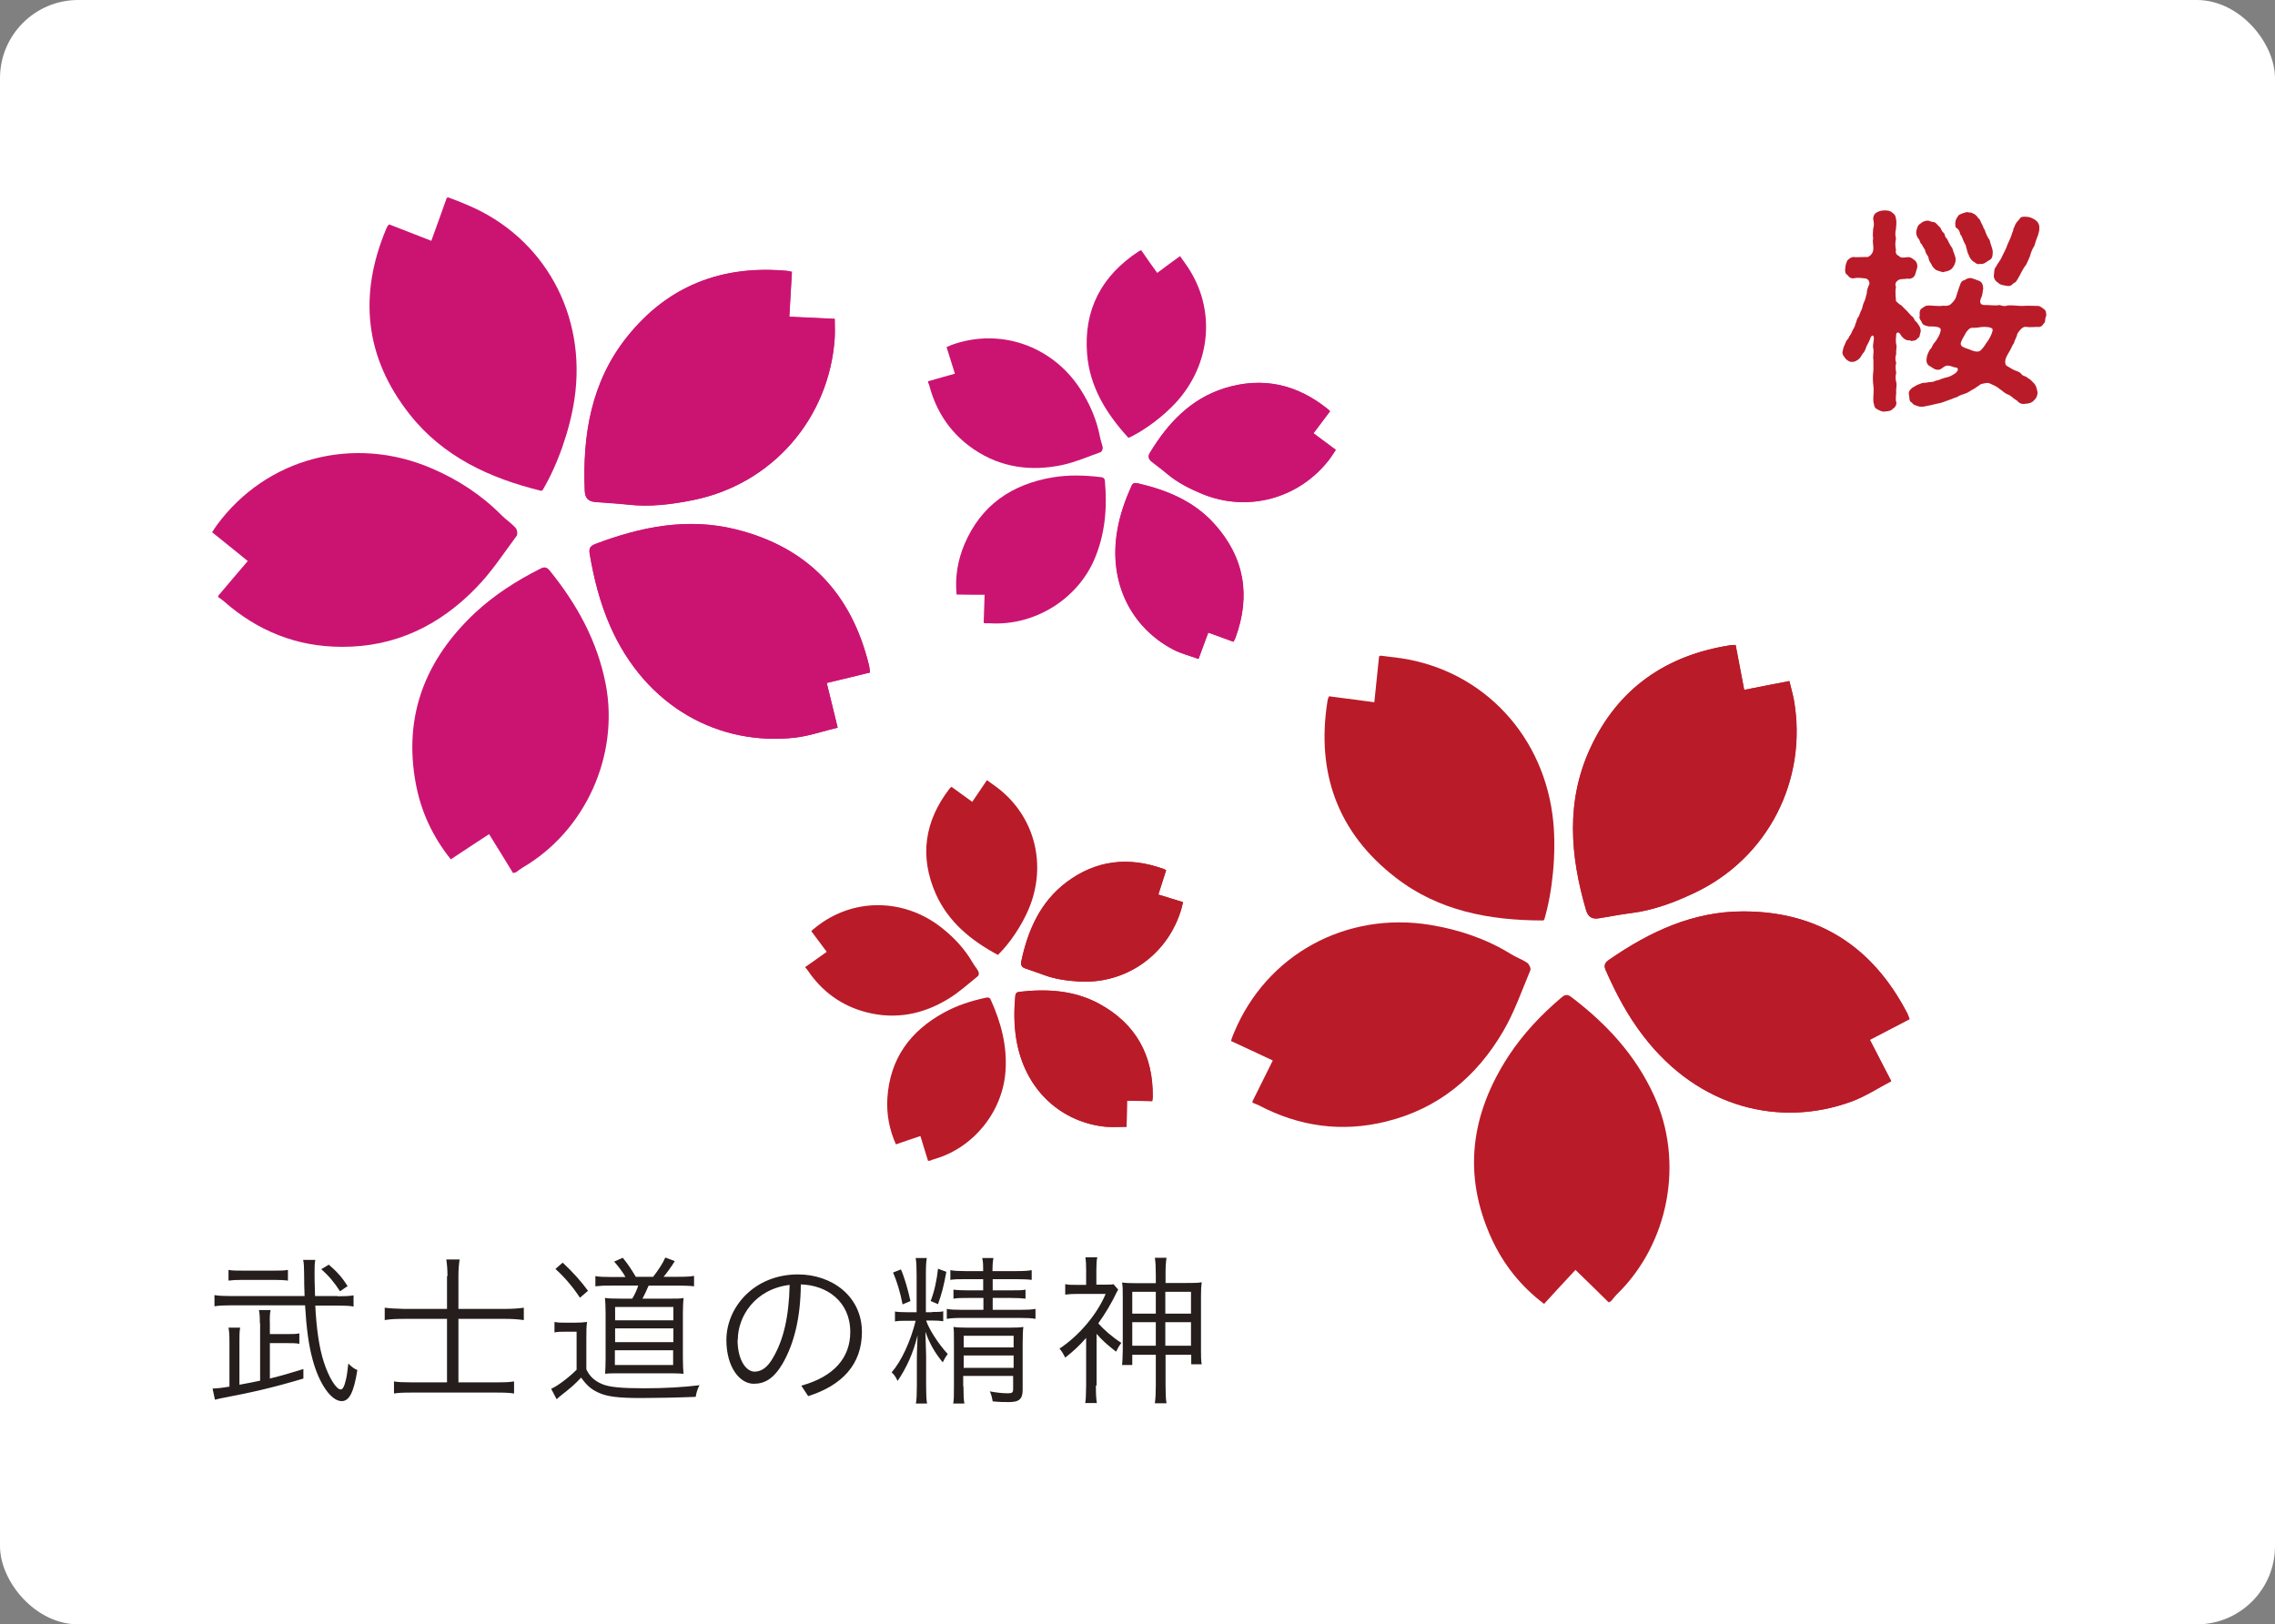 <svg viewBox="0 0 95.68 68.33" xmlns="http://www.w3.org/2000/svg"><rect x="0" y="0" width="95.68" height="68.33" fill="#808080" stroke="none"/><rect fill="#fff" height="68.33" rx="3.29" width="95.68"/><g fill="#ba1b29"><path d="m80.34 14.31c-.16.05-.33-.1-.4-.22-.06-.12-.17-.14-.19-.03-.02.2-.02.33 0 .43.04.09-.02.25 0 .39-.05.18-.04.26 0 .4-.05.11-.02.31 0 .4-.03.12-.04.25 0 .4.04.1-.02.31 0 .41 0 .12-.04.3 0 .42.03.09-.03.23-.15.29-.05.08-.17.1-.33.11-.09.03-.24-.05-.33-.1-.13-.06-.11-.18-.15-.3-.02-.21.03-.46 0-.67-.03-.22-.03-.42 0-.66 0-.14 0-.33 0-.45-.03-.11.02-.28 0-.46-.04-.05 0-.26.02-.42 0-.15-.06-.19-.14-.05-.03.13-.18.37-.19.42-.04.14-.09.2-.15.27-.06.1-.08.15-.17.23-.06.04-.18.12-.25.1-.09.02-.19-.03-.29-.13-.06-.09-.15-.17-.13-.29.03-.12.05-.23.08-.27.06-.12.07-.21.16-.28.04-.13.12-.17.16-.3.05-.12.12-.18.14-.31.07-.14.05-.23.14-.32.04-.08.06-.18.14-.33.04-.13.03-.17.1-.31.06-.13.05-.18.1-.33 0-.13.04-.25.11-.4.02-.1-.06-.25-.21-.24-.16-.02-.31-.04-.46 0-.15 0-.18-.06-.26-.15-.1-.05-.1-.18-.08-.3 0-.12.06-.23.08-.3.09-.08.13-.13.25-.15.12.02.31 0 .54 0 .11.04.29-.14.3-.28.03-.2-.04-.34 0-.5-.03-.14 0-.3 0-.4.04-.16.04-.24 0-.42 0-.09.03-.21.16-.28.07-.04.19-.08.32-.08.14 0 .24.02.32.09.13.1.14.14.16.27.04.15 0 .31 0 .42-.04.15-.03.3 0 .4-.02.12-.05.24 0 .5-.03.08 0 .19.13.24.05.1.25.06.34.05.15-.02.24.07.33.14.06.04.12.18.09.31-.02.07-.04.14-.09.3-.03.07-.14.19-.33.15-.09.03-.31 0-.38.07-.11.07-.14.18-.09.28-.05.24 0 .47 0 .6.04.02.13.14.22.17.09.1.14.14.22.22.11.11.11.13.22.24.11.05.11.21.2.24.09.13.19.23.18.41-.05.12-.02.24-.13.28-.06.11-.19.1-.29.12m5.68-1.04c-.04.13 0 .24-.09.3-.05.11-.17.17-.27.14-.11 0-.28.03-.48 0-.14-.02-.28.17-.35.28-.02.09-.07.21-.12.31-.03.13-.07.14-.1.21-.07.17-.16.29-.25.47-.05.1-.08.32.02.37.14.08.27.17.34.19.13.05.21.07.28.16.05.09.19.07.27.17.12.05.2.17.28.24.09.14.08.19.12.33.02.13-.06.3-.14.35-.06.1-.24.16-.35.15-.11.04-.28 0-.36-.12-.17-.09-.25-.21-.38-.26-.15-.05-.25-.17-.34-.22-.13-.11-.19-.14-.42-.24-.08-.07-.3 0-.39.02-.22.16-.32.22-.37.24-.14.09-.22.14-.3.16-.15.06-.24.07-.32.14-.13.03-.22.09-.36.13-.14.05-.33.13-.44.14-.16.03-.3.08-.45.1-.16.04-.24.05-.37.03-.1-.05-.2-.03-.29-.16-.12-.05-.1-.18-.12-.31-.04-.12.02-.23.14-.32.12-.06.17-.12.32-.16.07-.04.15-.05.26-.05.16-.05.27 0 .41-.09.11 0 .22-.08.39-.12.17-.03.28-.09.43-.19.13-.11.14-.22.02-.24-.1 0-.18-.07-.34-.08-.15 0-.2.11-.35.17-.16.03-.26-.05-.39-.14-.11-.04-.18-.16-.15-.33 0-.11.07-.26.14-.38.08-.05.08-.14.16-.25.06-.07.11-.13.15-.21.05-.08.11-.18.14-.33s-.14-.18-.52-.18c-.16-.04-.24-.07-.27-.16s-.14-.16-.09-.29c0-.06-.03-.18.05-.28.07-.04.17-.14.25-.14.17-.03.39.04.71 0 .09.02.25 0 .32-.09.06-.05.14-.15.18-.23.09-.26.12-.4.17-.51.03-.12.09-.23.19-.24.07-.03.14-.11.3-.09.12.04.2.06.34.12.1.05.15.14.16.32-.03.12-.02.26-.09.39-.06.14-.09.33.22.3.14 0 .41.04.56 0 .12.05.25.06.33.02.19-.02.4.02.63.02.24-.02.42 0 .64 0 .07-.02.21.09.27.14.09.06.09.17.09.3m-5.38-3.27c-.05-.09-.09-.14-.09-.28.02-.12.06-.29.16-.34.1-.09.2-.14.35-.14.12.05.16.05.26.07.07.02.16.16.21.19.07.05.08.18.16.24.09.06.05.2.14.24.07.11.12.27.24.42.05.2.14.33.14.49 0 .12-.07.28-.16.37-.11.11-.27.12-.38.15-.14-.04-.18-.05-.28-.09-.08-.06-.18-.16-.19-.23-.09-.13-.12-.18-.14-.33-.05-.07-.12-.16-.14-.29-.08-.12-.12-.2-.14-.24-.08-.04-.06-.16-.14-.24m1.56-.67c0-.14.09-.24.15-.32.12-.06.24-.1.33-.12.1.03.2 0 .27.07.05 0 .17.1.21.19.09.04.11.19.15.24.05.07.07.2.12.24.04.12.1.3.21.44.03.17.12.33.13.49 0 .19-.03.32-.16.36-.08.05-.23.19-.37.15-.14.05-.21-.07-.29-.1-.1-.08-.15-.16-.18-.25-.07-.11-.08-.25-.12-.35 0-.1-.09-.19-.12-.29-.06-.14-.06-.18-.13-.26 0-.08-.07-.21-.14-.25-.09-.04-.05-.14-.07-.25m1.23 4.4c-.16 0-.27.04-.44.04-.19-.03-.27.12-.33.19-.08.16-.16.26-.22.43-.04.16.1.2.33.28.28.12.43.14.53.02.15-.15.18-.26.29-.39.02-.05.13-.19.18-.4.05-.15-.17-.16-.34-.17m.4-2.2c.02-.14 0-.24.09-.33.05-.13.2-.28.25-.43.08-.15.15-.3.19-.39.02-.09.09-.21.15-.36.06-.12.08-.25.13-.34 0-.12.07-.15.08-.24.07-.14.14-.18.19-.25.05-.1.14-.1.3-.09.12 0 .25.06.37.14.13.1.17.23.16.35 0 .14-.03.15-.05.27-.07.16-.12.33-.16.46-.09.14-.14.27-.19.45-.09.19-.12.32-.22.43-.1.15-.14.25-.24.43-.07.11-.11.23-.22.26-.09.09-.15.15-.32.11-.1-.02-.26-.03-.35-.14-.1-.05-.19-.19-.16-.33"/><path d="m80.31 42.87c-.05-.12-.07-.2-.11-.27-1.45-2.78-3.73-4.26-6.88-4.26-2.11 0-3.94.86-5.64 2.03-.19.13-.24.24-.14.46.43.98.93 1.92 1.59 2.77 2.32 3.01 5.74 3.84 8.76 2.73.57-.21 1.1-.56 1.65-.85-.3-.58-.59-1.14-.9-1.74.57-.3 1.12-.58 1.67-.87m-7.31-15.74c-.09 0-.15 0-.21.01-2.72.42-4.75 1.82-5.91 4.33-1.03 2.23-.85 4.52-.18 6.81.09.3.25.39.53.35.46-.07.91-.17 1.37-.22.94-.12 1.82-.45 2.66-.85 3.09-1.46 4.77-4.75 4.18-8.12-.05-.26-.12-.52-.19-.79-.65.13-1.26.25-1.9.37-.12-.64-.24-1.25-.36-1.89"/><path d="m58.06 27.58c.29.04.58.07.87.11 3.49.53 6.06 3.31 6.4 6.91.12 1.31-.03 2.89-.38 4.08-.02.01-.03.04-.05.04-2.25 0-4.4-.4-6.21-1.81-2.43-1.88-3.34-4.4-2.86-7.42 0-.04.02-.08.03-.12 0-.02.02-.04.04-.08.61.08 1.24.16 1.9.25.07-.66.13-1.29.2-1.93.02 0 .04-.02.06-.03"/><path d="m67.65 54.78c-.46-.45-.91-.9-1.39-1.36-.46.49-.88.95-1.32 1.43-.98-.74-1.71-1.66-2.21-2.75-1.23-2.69-.87-5.24.71-7.67.61-.93 1.37-1.74 2.22-2.46.13-.11.24-.17.41-.04 1.48 1.12 2.71 2.44 3.49 4.15 1.28 2.78.64 6.23-1.56 8.37-.09.09-.16.19-.24.28-.04.02-.08.04-.11.06"/><path d="m52.67 46.34c.28-.57.56-1.13.86-1.73-.59-.28-1.16-.54-1.76-.82.04-.12.08-.24.13-.35 1.36-3.28 4.71-5.12 8.27-4.53 1.2.2 2.33.58 3.37 1.22.22.14.48.23.69.37.08.06.17.24.13.32-.36.86-.67 1.76-1.14 2.56-1.12 1.92-2.73 3.26-4.93 3.8-1.86.46-3.65.21-5.34-.68-.08-.04-.17-.07-.26-.11-.01-.02-.02-.04-.03-.06"/><path d="m80.31 42.87c-.56.29-1.1.58-1.67.87l.9 1.74c-.55.29-1.07.63-1.65.85-3.02 1.12-6.45.28-8.76-2.73-.66-.85-1.16-1.79-1.59-2.77-.1-.22-.05-.33.14-.46 1.7-1.18 3.53-2.04 5.64-2.03 3.15 0 5.43 1.48 6.88 4.26.04.07.06.15.11.27"/><path d="m73 27.13c.12.64.24 1.25.36 1.89.64-.13 1.25-.25 1.9-.37.06.27.14.53.19.79.59 3.37-1.09 6.66-4.18 8.12-.84.4-1.72.73-2.66.85-.46.06-.91.15-1.37.22-.27.04-.44-.05-.53-.35-.67-2.29-.86-4.58.18-6.81 1.16-2.51 3.19-3.92 5.91-4.33.06 0 .12 0 .21-.01"/></g><g fill="#cb1472"><path d="m36.59 28.29c-.02-.12-.02-.21-.04-.29-.73-3.02-2.57-4.98-5.6-5.73-2.03-.5-3.99-.11-5.9.61-.21.08-.29.17-.25.41.18 1.05.44 2.07.86 3.04 1.51 3.44 4.61 5.06 7.78 4.7.6-.07 1.19-.28 1.79-.42-.15-.63-.3-1.24-.46-1.88.62-.15 1.22-.29 1.82-.44m-3.29-16.86c-.08-.02-.14-.03-.2-.04-2.72-.25-5 .62-6.71 2.76-1.52 1.9-1.89 4.14-1.79 6.5.01.31.15.44.43.46.46.04.92.06 1.37.11.93.11 1.85 0 2.76-.19 3.32-.67 5.72-3.43 5.95-6.81.02-.26 0-.53 0-.81-.66-.03-1.27-.06-1.91-.09.04-.64.07-1.26.11-1.9"/><path d="m18.84 8.3c.27.1.54.2.81.32 3.23 1.35 5.04 4.62 4.51 8.17-.19 1.29-.71 2.77-1.34 3.83-.02 0-.04.03-.05.03-2.16-.53-4.13-1.43-5.54-3.22-1.89-2.39-2.16-5.02-.98-7.82.02-.04.03-.08.06-.11.01-.02.03-.03.06-.06.57.22 1.15.45 1.77.69.22-.61.44-1.21.65-1.81.02 0 .04 0 .06-.02"/><path d="m21.58 36.73c-.33-.54-.66-1.08-1.01-1.64-.56.36-1.08.71-1.61 1.06-.76-.95-1.25-2-1.47-3.17-.54-2.88.41-5.25 2.5-7.21.81-.75 1.73-1.34 2.72-1.84.15-.08.27-.1.4.06 1.16 1.43 2.02 2.99 2.37 4.82.56 2.98-.86 6.14-3.49 7.68-.1.06-.2.14-.3.21-.04 0-.08.02-.12.03"/><path d="m9.18 25.06c.4-.48.81-.95 1.24-1.46-.5-.41-.99-.8-1.5-1.21.07-.1.13-.21.2-.3 2.08-2.83 5.75-3.8 9.03-2.39 1.1.47 2.1 1.12 2.95 1.98.18.18.41.33.58.52.07.07.1.27.05.34-.55.74-1.06 1.53-1.71 2.19-1.53 1.58-3.4 2.49-5.64 2.48-1.9 0-3.56-.67-4.98-1.93-.07-.06-.15-.11-.22-.16z"/><path d="m36.59 28.29c-.6.15-1.2.29-1.82.44.16.65.3 1.25.46 1.88-.6.14-1.18.35-1.79.42-3.17.35-6.27-1.26-7.78-4.7-.43-.98-.69-2-.86-3.04-.04-.24.03-.32.25-.41 1.92-.73 3.88-1.12 5.9-.61 3.03.75 4.87 2.71 5.6 5.73.02.08.02.16.04.29"/><path d="m33.3 11.43c-.04.65-.07 1.26-.11 1.9.64.03 1.26.06 1.91.09 0 .28.01.54 0 .81-.23 3.38-2.63 6.14-5.95 6.81-.9.18-1.83.3-2.76.19-.46-.05-.91-.07-1.37-.11-.27-.03-.41-.16-.43-.46-.1-2.36.27-4.61 1.79-6.5 1.72-2.14 3.99-3.01 6.71-2.76.06 0 .12.02.2.04"/><path d="m51.88 27c.03-.07.06-.11.08-.16.66-1.79.38-3.41-.9-4.82-.86-.95-1.99-1.41-3.21-1.69-.14-.03-.2-.01-.26.12-.27.59-.48 1.2-.59 1.84-.4 2.27.63 4.14 2.36 5.04.33.17.7.26 1.05.39.14-.37.27-.73.41-1.11.37.13.72.26 1.07.39m4.05-9.7s-.06-.07-.09-.09c-1.3-1.05-2.75-1.38-4.36-.88-1.42.45-2.37 1.47-3.12 2.7-.1.16-.07.27.06.38.22.18.45.34.66.52.44.37.94.63 1.47.84 1.92.79 4.08.2 5.34-1.44.1-.13.18-.27.28-.41-.32-.24-.63-.46-.94-.7.24-.32.46-.62.7-.93"/><path d="m49.64 10.79c.1.14.21.29.31.44 1.19 1.78.99 4.07-.48 5.69-.54.59-1.31 1.17-1.98 1.49-.01 0-.03 0-.04 0-.92-1.01-1.62-2.13-1.73-3.52-.15-1.86.61-3.29 2.16-4.31.02-.01.04-.03.07-.04.01 0 .02 0 .05-.01.21.31.43.62.67.95.32-.24.63-.47.95-.7.01 0 .02 0 .04.01"/><path d="m41.37 26.2c.01-.39.03-.77.04-1.18-.41 0-.79 0-1.18-.01-.07-.74.05-1.44.33-2.11.7-1.65 1.99-2.53 3.72-2.82.67-.11 1.34-.09 2.01-.01.1.01.17.04.18.17.1 1.12.01 2.21-.43 3.26-.72 1.71-2.53 2.83-4.39 2.72-.07 0-.15 0-.22 0-.02 0-.05-.02-.07-.03"/><path d="m39.03 16.04c.37-.11.74-.21 1.13-.32-.12-.38-.23-.74-.35-1.12.07-.03.14-.06.21-.09 2.02-.73 4.22.02 5.41 1.85.4.62.69 1.28.83 2.01.03.16.09.31.12.46 0 .06-.04.17-.09.19-.53.19-1.06.42-1.61.54-1.32.28-2.58.11-3.71-.65-.96-.65-1.58-1.55-1.88-2.67-.01-.05-.04-.11-.06-.16 0-.01 0-.02.01-.04"/><path d="m51.88 27c-.36-.13-.71-.26-1.07-.39-.14.38-.27.74-.41 1.11-.35-.13-.72-.22-1.05-.39-1.73-.9-2.76-2.77-2.36-5.04.11-.64.33-1.25.59-1.84.06-.13.13-.15.26-.12 1.22.28 2.35.75 3.21 1.69 1.28 1.41 1.56 3.04.9 4.82-.02.05-.04.09-.08.16"/><path d="m55.94 17.3c-.24.32-.46.62-.7.93.32.23.62.46.94.7-.1.14-.18.28-.28.41-1.27 1.64-3.43 2.23-5.34 1.44-.52-.22-1.03-.47-1.47-.84-.21-.18-.44-.35-.66-.52-.13-.11-.16-.22-.06-.38.75-1.24 1.7-2.25 3.12-2.7 1.6-.51 3.06-.17 4.36.88.03.02.05.05.09.09"/></g><g fill="#ba1b29"><path d="m48.46 46.32c0-.07.02-.12.02-.16.03-1.76-.71-3.1-2.26-3.94-1.04-.56-2.17-.63-3.33-.5-.13.01-.18.05-.19.19-.05.6-.05 1.2.04 1.79.34 2.1 1.81 3.43 3.6 3.68.34.05.69.02 1.04.02 0-.37.01-.72.02-1.1.36 0 .71.01 1.06.02m.58-9.72s-.07-.04-.11-.05c-1.46-.52-2.83-.37-4.07.56-1.1.83-1.62 2.01-1.9 3.32-.04.17.02.26.17.31.24.09.49.16.74.26.5.19 1.02.26 1.54.29 1.92.1 3.62-1.07 4.23-2.9.05-.14.08-.29.12-.44-.36-.11-.69-.21-1.04-.32.11-.35.22-.68.33-1.03"/><path d="m41.54 32.84c.13.1.27.19.4.29 1.58 1.2 2.11 3.25 1.32 5.12-.29.68-.78 1.42-1.28 1.91-.01 0-.03.01-.03 0-1.11-.6-2.06-1.37-2.59-2.55-.7-1.58-.48-3.06.57-4.43.01-.02.03-.04.05-.05 0 0 .02-.01.04-.03.28.2.57.41.87.63.21-.31.41-.6.61-.9h.04"/><path d="m39.03 48.83c-.11-.34-.21-.69-.32-1.04-.36.12-.69.23-1.03.35-.28-.63-.4-1.27-.36-1.95.11-1.66.96-2.82 2.39-3.6.55-.3 1.14-.49 1.75-.62.1-.02.16-.02.21.09.43.95.69 1.93.62 2.98-.11 1.71-1.34 3.25-3 3.72-.07.02-.13.05-.19.07-.02 0-.05 0-.07 0"/><path d="m33.88 40.67c.29-.2.58-.41.89-.63-.22-.29-.43-.58-.65-.87.05-.05.1-.1.16-.14 1.54-1.26 3.69-1.27 5.29-.03.54.42 1 .91 1.34 1.5.07.13.18.24.24.37.03.05.02.16-.02.19-.41.33-.8.69-1.25.96-1.06.65-2.22.88-3.45.56-1.04-.27-1.86-.87-2.46-1.76-.03-.04-.06-.08-.1-.12 0-.01 0-.02 0-.04"/><path d="m48.46 46.32c-.35 0-.7-.01-1.06-.02 0 .38-.01.73-.02 1.1-.35 0-.7.03-1.04-.02-1.79-.25-3.26-1.58-3.6-3.68-.1-.6-.1-1.19-.04-1.79.01-.13.06-.17.19-.19 1.15-.13 2.29-.06 3.33.5 1.55.84 2.29 2.18 2.26 3.94 0 .05-.01.09-.02.16"/><path d="m49.04 36.6c-.11.35-.22.68-.33 1.03.35.11.68.21 1.04.32-.04.15-.07.3-.12.44-.61 1.82-2.31 3-4.23 2.9-.52-.03-1.04-.1-1.54-.29-.24-.09-.49-.17-.74-.26-.15-.05-.2-.14-.17-.31.28-1.31.8-2.49 1.9-3.32 1.24-.93 2.62-1.09 4.07-.56.03.01.06.03.11.05"/></g><path d="m10.93 55.67c0-.27-.01-.42-.04-.56h.49c-.03.13-.04.35-.03.56v.45h.69c.27 0 .41 0 .55-.03v.44c-.14-.03-.29-.03-.55-.03h-.69v1.49c.56-.14.86-.23 1.41-.4v.4c-1.2.36-2.14.58-3.36.81-.11.02-.16.03-.36.08l-.1-.47c.15 0 .42-.03.71-.08v-1.88c0-.29-.01-.45-.04-.6h.49c-.03.16-.03.32-.03.58v1.82c.33-.06.59-.11.87-.17v-2.41zm3.27-1.14c.28 0 .52-.01.67-.04v.47c-.16-.03-.4-.04-.7-.04h-.91c.05 1.01.17 1.81.37 2.41.2.61.51 1.12.7 1.12.08 0 .15-.12.21-.38.04-.15.07-.34.11-.71.14.14.26.23.38.27-.15.94-.34 1.31-.66 1.31-.44 0-.95-.73-1.22-1.74-.17-.62-.26-1.3-.32-2.29h-3.12c-.28 0-.51.01-.69.04v-.47c.16.03.41.04.69.04h3.1c-.01-.29-.02-.54-.02-.94 0-.22-.01-.49-.04-.58h.51c-.03.13-.03.32-.03.57 0 .11 0 .43.02.95h.95zm-2.09-.66c-.14-.02-.36-.03-.59-.03h-1.31c-.26 0-.46.01-.6.03v-.45c.16.03.31.03.59.03h1.32c.29 0 .41 0 .59-.03zm2.19.45c-.23-.36-.47-.65-.79-.93l.32-.19c.35.3.56.54.79.9z" fill="#251e1c"/><path d="m18.82 53.68c0-.27-.02-.51-.05-.7h.56c-.03.21-.05.42-.05.7v1.38h1.98c.28 0 .58-.02.77-.05v.52c-.23-.03-.45-.05-.76-.05h-1.99v2.67h1.62c.34 0 .56-.01.72-.04v.51c-.16-.03-.38-.04-.72-.04h-3.6c-.34 0-.57.01-.73.04v-.51c.14.03.4.04.72.04h1.51v-2.67h-1.81c-.34 0-.57.01-.81.05v-.52c.24.03.43.04.81.05h1.81v-1.38z" fill="#251e1c"/><path d="m23.32 55.61c.16.03.26.03.51.03h.35c.19 0 .36-.01.51-.03-.03.2-.03.39-.03.7v1.29c.13.29.34.49.68.63.29.12.79.17 1.75.17.88 0 1.72-.05 2.33-.13-.08.14-.14.34-.16.49-.71.03-1.68.05-2.28.05-1.01 0-1.46-.06-1.84-.24-.29-.14-.46-.29-.7-.62-.25.27-.42.42-.87.77-.05.04-.09.08-.16.14l-.23-.44c.25-.1.74-.47 1.07-.8v-1.6h-.44c-.25 0-.33 0-.49.03zm.35-2.49c.4.37.78.79 1.06 1.18l-.34.29c-.29-.45-.68-.9-1.03-1.21l.31-.27zm2.63.59c-.07-.14-.29-.44-.47-.64l.36-.16c.19.23.33.43.55.8h.73c.21-.27.42-.59.51-.81l.4.15c-.15.25-.34.5-.47.66h.62c.32 0 .53-.01.66-.04v.44c-.16-.02-.44-.03-.66-.03h-1.25c-.09.21-.16.36-.26.55h1.08c.34 0 .56 0 .65-.03-.02.16-.03.46-.03.68v1.82c0 .25.01.55.03.69-.11-.01-.33-.02-.5-.02h-2.14c-.23 0-.55 0-.66.02.01-.18.02-.42.02-.65v-1.88c0-.2-.01-.55-.03-.66.14.02.31.03.71.03h.44c.1-.16.21-.4.25-.55h-1.12c-.34 0-.38 0-.68.03v-.43c.12.03.38.04.69.04h.57zm-.44 3.71h2.45v-.62h-2.45zm.01-1.88h2.45v-.56h-2.45zm0 .92h2.45v-.58h-2.45z" fill="#251e1c"/><path d="m33.7 58.29c1.38-.38 2.06-1.18 2.06-2.26 0-1.27-.97-1.97-2.08-2-.01 1.4-.28 2.49-.77 3.34-.38.64-.76.84-1.21.84-.59 0-1.15-.7-1.15-1.84 0-1.38 1.17-2.76 3.01-2.76 1.44 0 2.69.93 2.69 2.42 0 1.37-.84 2.25-2.26 2.7zm-2.68-1.93c0 .9.39 1.34.71 1.34.27 0 .54-.15.79-.6.43-.74.66-1.7.69-3.05-1.47.18-2.18 1.34-2.18 2.31" fill="#251e1c"/><path d="m39.2 55.19c.18 0 .38 0 .47-.03v.42c-.12-.02-.28-.03-.47-.03h-.25c.12.37.53 1 .91 1.41-.06.07-.15.22-.21.35-.33-.4-.56-.8-.73-1.29.02.58.02.65.03 1.01v1.26c0 .34.01.6.04.75h-.47c.03-.15.04-.41.04-.75v-1.07c0-.37.02-.72.03-1.05-.18.75-.47 1.38-.84 1.92-.08-.17-.14-.26-.25-.36.41-.47.79-1.29 1.01-2.17h-.38c-.21 0-.36 0-.49.03v-.42c.1.02.27.03.49.03h.42v-1.55c0-.32-.01-.58-.04-.73h.47c-.03.14-.04.36-.04.72v1.56h.26zm-1.31-1.79c.14.31.3.85.4 1.33l-.33.14c-.1-.52-.25-1-.4-1.34zm1.91.1c-.11.61-.19.91-.35 1.36l-.31-.13c.15-.38.26-.87.31-1.36zm1.55 1.1h-.64c-.27 0-.45 0-.61.03v-.38c.14.02.33.03.62.03h.63v-.47h-.76c-.26 0-.46 0-.62.03v-.41c.15.03.35.04.63.04h.75c0-.26 0-.37-.04-.55h.47c-.03.18-.04.31-.04.55h.99c.31 0 .5-.01.66-.04v.41c-.14-.02-.37-.03-.64-.03h-1v.47h.76c.3 0 .48 0 .62-.03v.38c-.18-.02-.31-.03-.62-.03h-.76v.5h1.13c.3 0 .53-.01.67-.04v.42c-.15-.03-.37-.04-.67-.04h-2.37c-.32 0-.53.01-.69.04v-.42c.12.03.37.04.69.04h.85v-.5zm-.83 3.71c0 .33.01.59.04.73h-.47c.03-.15.03-.38.03-.73v-1.91c0-.32 0-.42-.02-.58.14.02.37.03.62.03h1.7c.29 0 .51-.01.62-.03-.02.12-.03.4-.03.72v1.92c0 .39-.14.52-.58.52-.18 0-.4 0-.68-.03-.03-.17-.06-.29-.12-.42.27.05.52.08.75.08.19 0 .23-.03.23-.18v-.55h-2.1v.44zm2.11-2.12h-2.1v.49h2.1zm0 .83h-2.1v.52h2.1z" fill="#251e1c"/><path d="m46.09 58.29c0 .36.01.53.04.73h-.49c.03-.14.03-.31.04-.73v-2.01c-.29.33-.49.52-.88.83-.08-.16-.14-.26-.24-.38.82-.54 1.58-1.44 1.94-2.3h-1.18c-.21 0-.39.01-.52.03v-.44c.14.03.27.03.5.03h.38v-.63c0-.23-.01-.4-.03-.53h.5c-.03.08-.04.34-.04.53v.62h.34c.21 0 .32 0 .38-.02l.2.23s-.03.04-.05.08c-.22.47-.51.95-.79 1.34.22.25.58.57.97.82-.1.13-.16.25-.22.37-.35-.27-.6-.49-.82-.75v2.16zm2.52-4.67c0-.29-.01-.53-.04-.71h.49c-.03.21-.04.39-.04.72v.34h.86c.35 0 .5 0 .66-.03-.02.16-.03.29-.03.6v2.23c0 .27 0 .44.03.62h-.44v-.4h-1.08v1.27c0 .34.01.6.04.77h-.49c.03-.21.04-.45.04-.75v-1.29h-.99v.43h-.43c.02-.16.02-.3.03-.6v-2.27c0-.28 0-.44-.03-.6.14.02.31.03.66.03h.76v-.35zm-.99 1.64h.99v-.92h-.99zm0 1.35h.99v-.99h-.99zm2.47-2.27h-1.08v.92h1.08zm0 1.28h-1.08v.99h1.08z" fill="#251e1c"/></svg>